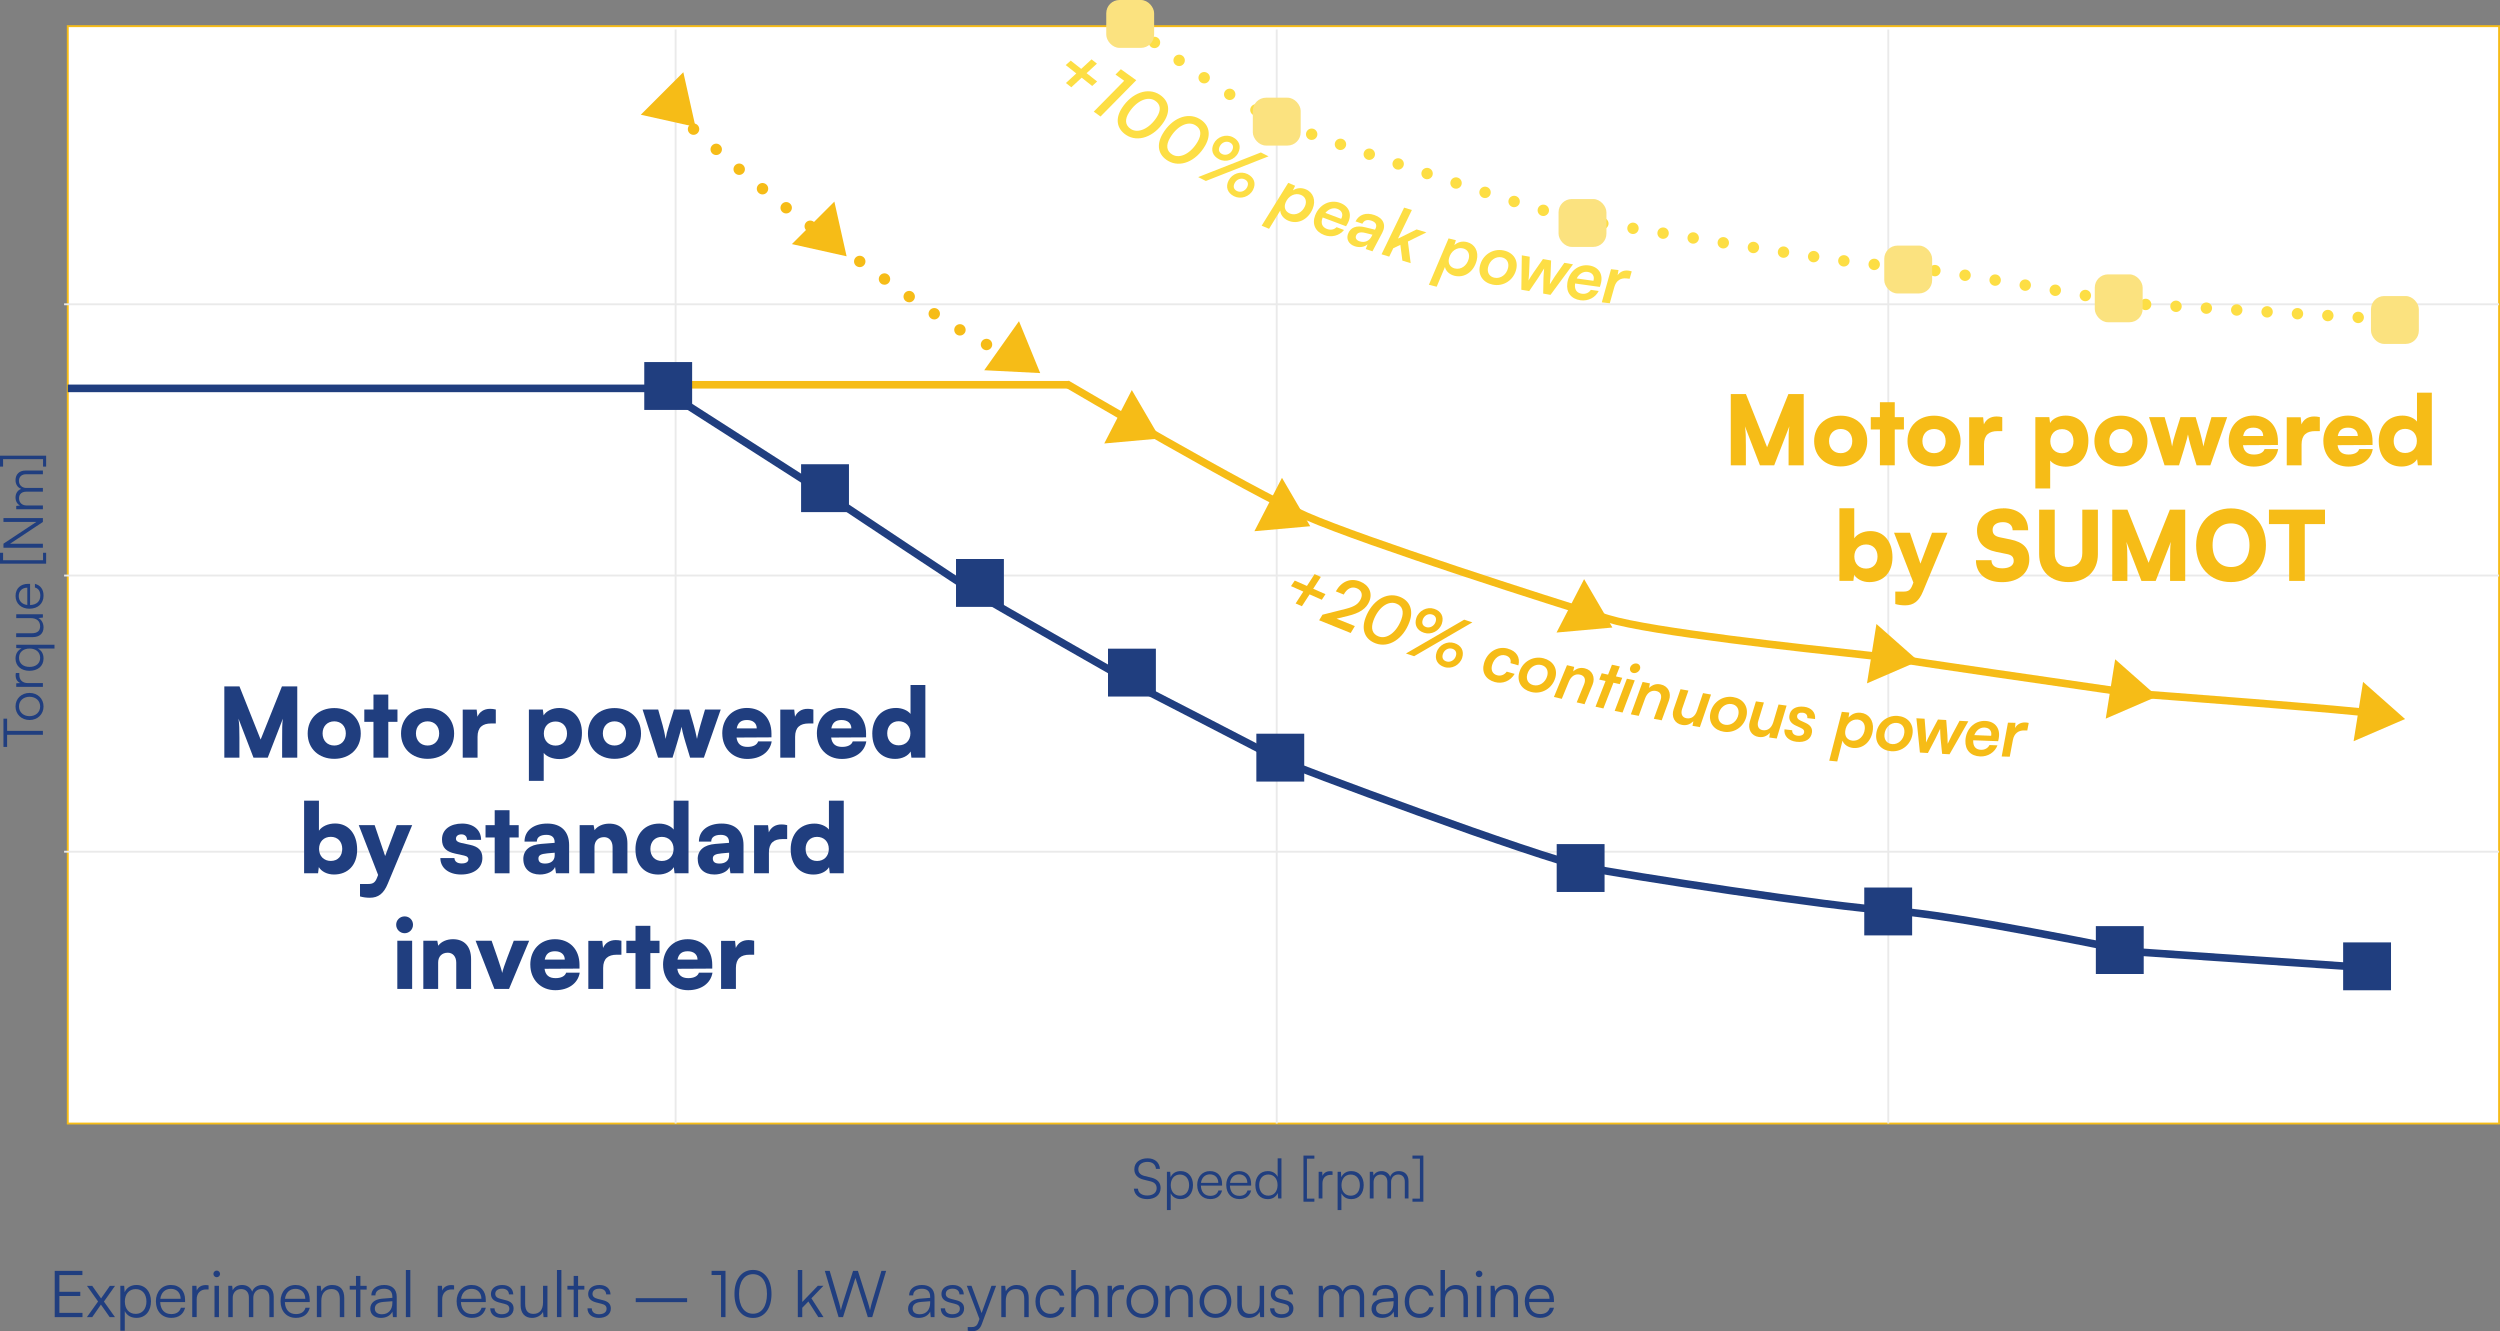 <?xml version="1.0" encoding="UTF-8"?>
<svg id="Calque_2" data-name="Calque 2" xmlns="http://www.w3.org/2000/svg" viewBox="0 0 657.42 350.06">
  <rect x="0" y="0" width="657.42" height="350.06" fill="#808080" stroke="none"/>
  <defs>
    <style>
      .cls-1 {
        fill: #eaeaea;
      }

      .cls-2 {
        fill: #f6bc17;
      }

      .cls-3 {
        fill: #203e7f;
      }

      .cls-4 {
        fill: #fbe27f;
      }

      .cls-5 {
        fill: #fff;
      }

      .cls-6 {
        fill: #fdde44;
      }
    </style>
  </defs>
  <g id="Calque_1-2" data-name="Calque 1">
    <g>
      <rect class="cls-5" x="17.82" y="6.88" width="639.36" height="288.56"/>
      <path class="cls-2" d="M657.42,295.7H17.57V6.63h639.86v289.06ZM18.07,295.2h638.86V7.13H18.07v288.06Z"/>
    </g>
    <rect class="cls-3" x="616.17" y="247.82" width="12.59" height="12.59"/>
    <polyline class="cls-2" points="621.41 179.31 632.45 189.08 618.92 194.92"/>
    <rect class="cls-1" x="177.42" y="7.77" width=".5" height="287.68"/>
    <rect class="cls-1" x="335.49" y="7.77" width=".5" height="287.68"/>
    <rect class="cls-1" x="496.31" y="7.77" width=".5" height="287.68"/>
    <rect class="cls-1" x="16.86" y="79.77" width="640.31" height=".5"/>
    <rect class="cls-1" x="16.86" y="151.1" width="640.31" height=".5"/>
    <rect class="cls-1" x="16.86" y="223.72" width="640.31" height=".5"/>
    <path class="cls-6" d="M620.04,84.97c-.83-.06-1.46-.77-1.41-1.59h0c.05-.83.76-1.46,1.59-1.41h0c.83.05,1.46.76,1.41,1.59h0c-.05.79-.71,1.41-1.5,1.41h-.09ZM612.05,84.48c-.82-.05-1.45-.76-1.4-1.59h0c.05-.83.76-1.46,1.59-1.41h0c.82.05,1.45.77,1.4,1.59h0c-.05.8-.71,1.41-1.49,1.41h-.1ZM604.07,83.99c-.83-.05-1.46-.76-1.41-1.59h0c.05-.82.76-1.45,1.59-1.4h0c.83.05,1.46.76,1.41,1.59h0c-.05.79-.71,1.41-1.5,1.4h-.09ZM596.08,83.5c-.82-.05-1.45-.76-1.4-1.58h0c.05-.83.76-1.46,1.59-1.41h0c.82.05,1.45.76,1.4,1.59h0c-.05.79-.71,1.41-1.49,1.41h0s-.07,0-.1,0ZM588.1,83.02c-.83-.05-1.46-.76-1.41-1.59h0c.05-.83.76-1.46,1.59-1.41h0c.83.05,1.46.76,1.41,1.59h0c-.05.8-.71,1.41-1.5,1.41h-.09ZM580.11,82.53c-.82-.05-1.45-.76-1.4-1.59h0c.05-.82.76-1.45,1.59-1.4h0c.82.05,1.45.76,1.4,1.58h0c-.05.8-.71,1.41-1.49,1.41h-.1ZM572.13,82.04c-.83-.05-1.46-.76-1.41-1.59h0c.05-.82.76-1.45,1.59-1.4h0c.83.05,1.46.76,1.41,1.59h0c-.05.8-.72,1.41-1.5,1.41h0s-.06,0-.09,0ZM564.14,81.56c-.82-.05-1.45-.77-1.4-1.59h0c.05-.83.76-1.46,1.59-1.41h0c.82.05,1.45.76,1.4,1.59h0c-.05.8-.71,1.41-1.49,1.41h-.1ZM556.01,80.58c-.81-.14-1.36-.92-1.21-1.74h0c.15-.81.92-1.35,1.74-1.21h0c.82.15,1.36.93,1.21,1.74h0c-.13.73-.76,1.24-1.47,1.24h0c-.09,0-.18-.01-.27-.03ZM548.11,79.19c-.81-.15-1.36-.93-1.21-1.74h0c.14-.82.92-1.36,1.73-1.22h0c.82.14,1.36.92,1.22,1.74h0c-.13.73-.76,1.24-1.47,1.24h0c-.09,0-.18-.01-.27-.02ZM540.22,77.81c-.82-.14-1.37-.92-1.23-1.73h0c.14-.82.92-1.37,1.74-1.23h0c.81.14,1.36.92,1.22,1.74h0c-.13.73-.76,1.24-1.48,1.24h0c-.08,0-.17-.01-.25-.02ZM532.32,76.46h0c-.82-.14-1.37-.92-1.23-1.73h0c.14-.82.91-1.37,1.73-1.23h0c.82.14,1.37.91,1.23,1.73h0c-.13.73-.76,1.25-1.48,1.25h0c-.08,0-.17-.01-.25-.02ZM524.42,75.14c-.82-.14-1.38-.91-1.24-1.73h0c.13-.81.91-1.37,1.72-1.23h0c.82.13,1.37.9,1.24,1.72h0c-.12.74-.76,1.26-1.48,1.26h0c-.08,0-.16,0-.24-.02ZM516.51,73.86c-.82-.13-1.38-.9-1.25-1.72h0c.13-.81.9-1.37,1.72-1.24h0c.82.12,1.38.89,1.25,1.71h0c-.12.74-.76,1.27-1.48,1.27h0c-.08,0-.16-.01-.24-.02ZM508.6,72.65c-.82-.12-1.39-.88-1.27-1.7h0c.12-.82.88-1.39,1.7-1.27h0c.83.12,1.39.88,1.27,1.7h0c-.11.75-.75,1.29-1.48,1.29h0c-.08,0-.15-.01-.22-.02ZM500.69,71.58c-.82-.1-1.41-.85-1.32-1.67h0c.1-.82.85-1.41,1.67-1.31h0c.82.1,1.41.84,1.31,1.67h0c-.09.76-.73,1.32-1.48,1.32h0c-.06,0-.12,0-.18,0ZM492.72,71.02h0c-.82-.07-1.43-.8-1.36-1.62h0c.07-.83.8-1.44,1.62-1.37h0c.83.07,1.44.8,1.37,1.63h0c-.07.78-.73,1.37-1.5,1.37h0s-.09,0-.13,0ZM484.68,70.08h0c-.82-.11-1.39-.86-1.29-1.68h0c.11-.83.87-1.4,1.69-1.29h0c.82.11,1.4.86,1.29,1.68h0c-.1.76-.75,1.3-1.49,1.3h0c-.06,0-.13,0-.2,0ZM476.72,68.97c-.82-.12-1.39-.89-1.27-1.7h0c.12-.82.88-1.39,1.7-1.27h0c.82.12,1.39.88,1.27,1.7h0c-.11.74-.75,1.28-1.48,1.28h0c-.07,0-.14,0-.22-.01ZM468.78,67.78h.01c-.83-.12-1.39-.88-1.26-1.7h0c.12-.82.89-1.39,1.7-1.26h0c.82.12,1.39.89,1.26,1.71h0c-.11.74-.75,1.27-1.48,1.27h0c-.08,0-.15,0-.23-.02ZM460.86,66.56c-.82-.12-1.38-.89-1.25-1.71h0c.12-.82.89-1.38,1.71-1.25h0c.82.13,1.38.89,1.25,1.71h0c-.12.74-.75,1.27-1.48,1.27h0c-.08,0-.16,0-.23-.02ZM452.93,65.32c-.81-.13-1.37-.9-1.24-1.72h0c.13-.82.9-1.37,1.71-1.24h0c.82.13,1.38.89,1.25,1.71h0c-.12.74-.75,1.27-1.48,1.27h0c-.08,0-.16,0-.24-.02ZM445.02,64.06h0c-.82-.13-1.38-.9-1.25-1.72h0c.14-.82.9-1.37,1.72-1.24h0c.82.13,1.38.9,1.25,1.72h0c-.12.74-.76,1.26-1.49,1.26h0c-.07,0-.15-.01-.23-.02ZM437.1,62.79c-.82-.13-1.37-.9-1.24-1.72h0c.13-.82.9-1.37,1.72-1.24h0c.82.13,1.37.9,1.24,1.72h0c-.12.74-.75,1.26-1.48,1.26h0c-.08,0-.16-.01-.24-.02ZM429.19,61.52c-.82-.13-1.38-.9-1.25-1.72h0c.13-.82.9-1.37,1.72-1.24h0c.82.13,1.37.9,1.24,1.72h0c-.12.73-.75,1.26-1.47,1.26h0c-.08,0-.16-.01-.24-.02ZM421.26,60.27c-.82-.13-1.37-.9-1.25-1.72h0c.13-.82.9-1.38,1.72-1.25h0c.81.13,1.37.89,1.25,1.71h0c-.12.74-.76,1.27-1.48,1.27h0c-.08,0-.16,0-.24,0ZM413.22,58.9h0c-.81-.2-1.3-1.01-1.1-1.82h0c.2-.8,1.01-1.29,1.81-1.09h0c.81.19,1.3,1.01,1.1,1.81h0c-.17.68-.78,1.14-1.46,1.14h0c-.11,0-.23-.01-.35-.04ZM405.42,56.75c-.8-.24-1.25-1.07-1.02-1.86h0c.24-.8,1.07-1.25,1.87-1.02h0c.79.23,1.24,1.07,1.01,1.86h0c-.19.65-.79,1.08-1.44,1.08h0c-.14,0-.28-.02-.42-.06ZM397.73,54.42c-.8-.24-1.24-1.08-1-1.88h0c.25-.79,1.09-1.23,1.88-.99h0c.79.25,1.24,1.09.99,1.88h0c-.2.64-.79,1.06-1.43,1.06h0c-.15,0-.3-.02-.44-.07ZM390.07,52.02h0c-.79-.26-1.23-1.1-.98-1.89h0c.26-.79,1.1-1.23,1.89-.97h0c.79.25,1.22,1.09.97,1.88h0c-.2.64-.79,1.05-1.43,1.05h0c-.15,0-.3-.03-.45-.07ZM382.43,49.56c-.79-.26-1.22-1.1-.96-1.89h0c.25-.79,1.1-1.22,1.89-.96h0c.78.25,1.22,1.1.96,1.89h0c-.2.63-.79,1.03-1.42,1.03h0c-.16,0-.31-.02-.47-.07ZM374.81,47.06c-.79-.25-1.21-1.1-.96-1.89h0c.26-.79,1.11-1.21,1.9-.95h0c.79.26,1.21,1.1.95,1.89h0c-.2.63-.79,1.03-1.42,1.03h0c-.16,0-.31-.02-.47-.08ZM367.2,44.54c-.79-.27-1.21-1.12-.95-1.9h0c.26-.79,1.11-1.21,1.9-.95h0c.79.26,1.21,1.11.94,1.9h0c-.21.63-.79,1.03-1.42,1.03h0c-.15,0-.31-.03-.47-.08ZM359.6,41.98c-.79-.27-1.21-1.12-.94-1.91h0c.27-.78,1.12-1.2,1.9-.94h0c.79.27,1.21,1.12.94,1.91h0c-.21.62-.8,1.02-1.42,1.02h0c-.16,0-.32-.03-.48-.08ZM352.01,39.37c-.79-.27-1.2-1.12-.93-1.9h0c.27-.79,1.13-1.2,1.91-.93h0c.78.27,1.2,1.12.93,1.91h0c-.22.62-.8,1.01-1.42,1.01h0c-.17,0-.33-.03-.49-.09ZM344.43,36.72c-.78-.28-1.19-1.14-.91-1.92h0c.28-.78,1.13-1.19,1.92-.91h0c.77.28,1.18,1.14.9,1.92h0c-.22.61-.79.99-1.41.99h0c-.17,0-.33-.02-.5-.08ZM336.83,33.87c-.76-.33-1.11-1.21-.78-1.97h0c.32-.76,1.21-1.11,1.97-.79h0c.76.33,1.11,1.22.78,1.98h0c-.24.56-.8.9-1.38.9h0c-.2,0-.4-.04-.59-.12ZM329.53,30.22c-.72-.41-.98-1.32-.58-2.04h0c.41-.73,1.32-.99,2.04-.59h0c.73.41.99,1.32.58,2.04h0c-.27.5-.78.77-1.31.77h0c-.25,0-.5-.06-.73-.18ZM322.58,26.08h0c-.71-.43-.92-1.36-.48-2.06h0c.44-.7,1.37-.92,2.07-.48h0c.7.44.92,1.37.48,2.07h0c-.29.45-.78.7-1.28.7h0c-.27,0-.55-.07-.79-.23ZM315.82,21.69c-.69-.47-.87-1.4-.4-2.09h0c.46-.69,1.39-.87,2.08-.4h0c.69.46.87,1.39.4,2.08h0c-.29.43-.76.66-1.24.66h0c-.29,0-.58-.08-.84-.25ZM309.21,17.1c-.68-.48-.84-1.42-.36-2.09h0c.48-.68,1.42-.84,2.1-.36h0c.67.48.83,1.42.35,2.09h0c-.3.42-.76.64-1.23.64h0c-.3,0-.6-.09-.86-.28ZM302.7,12.37c-.67-.5-.8-1.44-.31-2.1h0c.49-.67,1.43-.81,2.1-.31h0c.66.49.8,1.43.31,2.1h0c-.3.39-.75.6-1.21.6h0c-.31,0-.62-.09-.89-.29ZM296.27,7.48h0c-.66-.52-.77-1.46-.26-2.11h0c.51-.65,1.46-.76,2.11-.25h0c.65.51.76,1.46.25,2.11h0c-.3.37-.73.57-1.18.57h0c-.32,0-.65-.11-.93-.32Z"/>
    <g>
      <path class="cls-2" d="M176.52,30.05c-.1,0-.2,0-.3-.03-.09-.02-.19-.05-.28-.09-.09-.03-.18-.08-.26-.14-.08-.05-.16-.11-.23-.18-.28-.28-.44-.66-.44-1.06,0-.1,0-.2.03-.3.02-.09.05-.19.09-.28.03-.09.08-.17.14-.25.05-.09.11-.16.18-.23.07-.07.15-.13.23-.19.08-.05.17-.1.26-.14.09-.03.19-.06.28-.08.48-.1,1,.06,1.35.41.28.28.45.66.45,1.06s-.17.78-.45,1.06c-.28.28-.66.44-1.05.44Z"/>
      <path class="cls-2" d="M258.74,91.93c-.74-.38-1.04-1.28-.65-2.02h0c.37-.74,1.28-1.03,2.02-.65h0c.73.38,1.02,1.28.65,2.02h0c-.27.52-.8.82-1.34.82h0c-.23,0-.46-.06-.68-.17ZM251.67,88.04h0c-.71-.43-.95-1.35-.53-2.06h0c.42-.71,1.34-.95,2.06-.53h0c.71.42.95,1.35.53,2.06h0c-.29.47-.79.73-1.3.73h0c-.26,0-.52-.06-.76-.2ZM244.85,83.76h0c-.69-.46-.88-1.39-.42-2.08h0c.45-.69,1.39-.88,2.08-.43h0c.69.46.88,1.39.42,2.08h0c-.29.44-.77.68-1.25.68h0c-.29,0-.57-.08-.83-.25ZM238.23,79.22h0c-.68-.47-.84-1.41-.36-2.09h0c.48-.67,1.41-.84,2.09-.36h0c.67.48.84,1.41.36,2.09h0c-.29.42-.75.64-1.23.64h0c-.29,0-.59-.09-.86-.28ZM231.72,74.6h0c-.67-.48-.83-1.42-.35-2.09h0c.48-.68,1.42-.84,2.09-.35h0c.68.48.83,1.42.35,2.09h0c-.29.41-.75.63-1.22.63h0c-.3,0-.61-.09-.87-.28ZM225.22,69.98h0c-.68-.48-.84-1.42-.36-2.09h0c.48-.68,1.42-.84,2.09-.36h.01c.67.48.83,1.41.35,2.09h0c-.29.41-.75.63-1.22.63h0c-.3,0-.61-.09-.87-.27ZM218.69,65.41c-.68-.47-.85-1.41-.37-2.09h0c.47-.68,1.4-.85,2.09-.37h-.01c.68.47.85,1.4.38,2.08h0c-.29.42-.76.65-1.23.65h0c-.3,0-.6-.09-.86-.27ZM212.17,60.7c-.66-.49-.8-1.43-.3-2.1h0c.49-.66,1.44-.8,2.1-.3h0c.66.49.8,1.43.3,2.1h0c-.29.39-.74.6-1.2.6h0c-.31,0-.63-.1-.9-.3ZM205.81,55.81h0c-.65-.51-.76-1.45-.24-2.1h0c.51-.66,1.45-.77,2.1-.25h0c.65.51.77,1.45.25,2.1h0c-.3.38-.73.57-1.18.57h0c-.32,0-.65-.1-.92-.32ZM199.56,50.78h0c-.64-.52-.73-1.47-.2-2.11h0c.52-.64,1.46-.73,2.11-.2h0c.64.52.73,1.47.2,2.11h0c-.29.36-.72.55-1.16.55h0c-.33,0-.67-.12-.95-.35ZM193.41,45.64c-.63-.54-.7-1.48-.17-2.11h0c.54-.63,1.49-.71,2.12-.17h0c.63.53.71,1.48.17,2.11h0c-.3.35-.72.53-1.14.53h0c-.35,0-.69-.12-.98-.36ZM187.35,40.4c-.62-.55-.68-1.49-.13-2.11h0c.54-.63,1.49-.69,2.11-.14h0c.63.54.69,1.49.14,2.12h0c-.3.33-.71.5-1.12.5h0c-.36,0-.71-.12-1-.37ZM181.37,35.07c-.61-.56-.66-1.51-.1-2.12h0c.55-.61,1.5-.66,2.12-.11h0c.61.56.66,1.51.1,2.12h0c-.29.33-.7.5-1.11.5h0c-.36,0-.72-.13-1.01-.39Z"/>
      <path class="cls-2" d="M266.64,95.55c-.39,0-.78-.16-1.06-.44-.28-.28-.44-.67-.44-1.06s.16-.78.44-1.06c.56-.56,1.56-.56,2.12,0,.28.27.44.66.44,1.06s-.16.78-.44,1.06c-.28.28-.67.44-1.06.44Z"/>
    </g>
    <path class="cls-2" d="M625.03,188.75c-4.64-.93-63.36-5.33-63.95-5.38-14.52-2.09-61.77-8.93-62.73-9.25-.3-.06-3.51-.4-7.58-.84-16.95-1.83-56.66-6.11-68.2-9.62-12.31-3.75-63.44-20.02-79.41-27-15.11-6.61-62.66-34.56-63.14-34.84l1.01-1.72c.48.28,47.93,28.17,62.93,34.73,14.67,6.42,63.21,22.06,79.19,26.92,11.36,3.46,50.94,7.72,67.83,9.54,6.9.74,7.72.84,8,.93,1.44.34,45.47,6.73,62.31,9.16,2.36.17,59.36,4.45,64.12,5.4l-.39,1.96Z"/>
    <path class="cls-3" d="M625.79,255.7l-65.16-4.46c-.47-.1-47.37-9.83-63.29-10.77-16.17-.95-69.65-9.29-80.7-11.44-11.84-2.3-78.06-26.96-80.54-28.34-2.81-1.56-35.17-18.21-35.5-18.38-1.7-.97-40.68-23.2-43.83-25.09-3.16-1.89-36.07-23.83-37.47-24.77l-45.03-28.85,1.08-1.68,45.04,28.86c.36.24,34.29,22.86,37.4,24.73,3.13,1.88,43.35,24.81,43.75,25.05,1.3.67,32.68,16.82,35.51,18.39,2.46,1.37,68.19,25.84,79.95,28.12,11.02,2.14,64.33,10.45,80.43,11.4,15.78.93,61.47,10.37,63.51,10.79l64.96,4.44-.14,2Z"/>
    <rect class="cls-3" x="17.82" y="101.13" width="154.47" height="2"/>
    <rect class="cls-2" x="180.21" y="100.18" width="100.96" height="2"/>
    <rect class="cls-4" x="329.45" y="25.69" width="12.59" height="12.59" rx="3.48" ry="3.48"/>
    <rect class="cls-4" x="409.85" y="52.34" width="12.59" height="12.59" rx="3.48" ry="3.48"/>
    <rect class="cls-4" x="495.5" y="64.58" width="12.59" height="12.59" rx="3.48" ry="3.48"/>
    <rect class="cls-4" x="550.86" y="72.15" width="12.59" height="12.59" rx="3.48" ry="3.48"/>
    <rect class="cls-3" x="169.42" y="95.21" width="12.59" height="12.59"/>
    <rect class="cls-3" x="210.66" y="122.08" width="12.59" height="12.59"/>
    <rect class="cls-3" x="251.4" y="147" width="12.59" height="12.59"/>
    <rect class="cls-3" x="291.37" y="170.58" width="12.59" height="12.59"/>
    <rect class="cls-3" x="330.38" y="192.94" width="12.59" height="12.59"/>
    <rect class="cls-3" x="409.36" y="221.97" width="12.59" height="12.59"/>
    <rect class="cls-3" x="490.24" y="233.39" width="12.59" height="12.59"/>
    <rect class="cls-3" x="551.14" y="243.54" width="12.59" height="12.59"/>
    <polyline class="cls-2" points="179.69 18.99 182.9 33.38 168.51 30.17"/>
    <polyline class="cls-2" points="219.41 53.01 222.63 67.4 208.24 64.19"/>
    <polyline class="cls-2" points="267.96 84.46 273.54 98.11 258.82 97.36"/>
    <polyline class="cls-2" points="297.63 102.57 305.06 115.3 290.38 116.62"/>
    <polyline class="cls-2" points="337.12 125.65 344.55 138.38 329.87 139.69"/>
    <polyline class="cls-2" points="416.57 152.29 424.01 165.02 409.32 166.34"/>
    <polyline class="cls-2" points="493.44 164.09 504.49 173.85 490.96 179.7"/>
    <polyline class="cls-2" points="556.22 173.37 567.27 183.13 553.74 188.98"/>
    <rect class="cls-4" x="623.49" y="77.85" width="12.59" height="12.59" rx="3.48" ry="3.48"/>
    <g>
      <path class="cls-3" d="M.91,196.42v-7.43h.96v3.2h9.41v1.04H1.87v3.19h-.96Z"/>
      <path class="cls-3" d="M4.08,185.78c0-2.06,1.55-3.56,3.69-3.56s3.68,1.51,3.68,3.56-1.55,3.56-3.68,3.56-3.69-1.51-3.69-3.56ZM10.56,185.78c0-1.49-1.14-2.55-2.79-2.55s-2.78,1.06-2.78,2.55,1.16,2.55,2.78,2.55,2.79-1.04,2.79-2.55Z"/>
      <path class="cls-3" d="M5.08,176.97v.55c0,1.29.87,2.11,2.2,2.11h4v1h-7.01v-.94l1.09-.07c-.75-.28-1.25-1.01-1.25-2,0-.22.01-.41.07-.65h.9Z"/>
      <path class="cls-3" d="M4.08,173.16c0-1.17.52-2.14,1.61-2.65l-1.42-.1v-.87h10.06v1h-4.4c1.01.49,1.52,1.43,1.52,2.62,0,2.07-1.59,3.24-3.71,3.24s-3.66-1.22-3.66-3.24ZM10.56,172.98c0-1.53-1.17-2.43-2.78-2.43s-2.78.9-2.78,2.43,1.16,2.4,2.78,2.4,2.78-.88,2.78-2.4Z"/>
      <path class="cls-3" d="M4.27,161.53h7.01v.87l-1.19.13c.81.39,1.36,1.36,1.36,2.46,0,1.65-1.13,2.55-2.84,2.55h-4.36v-1.01h4.04c1.67,0,2.26-.74,2.26-1.85,0-1.35-.9-2.14-2.56-2.14h-3.72v-1Z"/>
      <path class="cls-3" d="M7.78,160.08c-2.19,0-3.69-1.36-3.69-3.36s1.35-3.19,3.33-3.19h.49v5.58c1.71-.07,2.69-.97,2.69-2.48,0-1.14-.49-1.88-1.42-2.14v-.96c1.48.38,2.27,1.46,2.27,3.11,0,2.06-1.48,3.43-3.68,3.43ZM7.18,159.09v-4.55c-1.35,0-2.25.87-2.25,2.19s.87,2.19,2.25,2.36Z"/>
      <path class="cls-3" d="M11.32,145.36h.81v2.87H0v-2.87h.81v1.96h10.51v-1.96Z"/>
      <path class="cls-3" d="M11.28,144.03H.91v-1.06l8.63-5.71H.91v-1.03h10.37v1.03l-8.63,5.72h8.63v1.04Z"/>
      <path class="cls-3" d="M11.28,133.92h-7.01v-.87l1-.12c-.74-.35-1.19-1.13-1.19-2.11,0-1.1.58-1.93,1.49-2.26-.91-.32-1.49-1.17-1.49-2.3,0-1.52.99-2.52,2.61-2.52h4.59v.97h-4.39c-1.2,0-1.91.67-1.91,1.74,0,1.17.88,1.87,1.97,1.87h4.33v.98h-4.4c-1.19,0-1.88.68-1.88,1.74,0,1.17.87,1.88,1.94,1.88h4.34v1Z"/>
      <path class="cls-3" d="M11.32,122.7v-1.96H.81v1.96h-.81v-2.87h12.13v2.87h-.81Z"/>
    </g>
    <g>
      <path class="cls-3" d="M301.78,304.6c1.87,0,3.1,1.04,3.26,2.78h-1.06c-.12-1.17-.91-1.84-2.22-1.84-1.46,0-2.42.75-2.42,1.93,0,.91.54,1.49,1.62,1.77l1.78.43c1.62.39,2.46,1.32,2.46,2.72,0,1.8-1.39,2.94-3.53,2.94-2.01,0-3.37-1.06-3.5-2.75h1.07c.06,1.09,1.01,1.8,2.43,1.8,1.52,0,2.49-.74,2.49-1.93,0-.93-.52-1.53-1.64-1.8l-1.75-.43c-1.62-.39-2.48-1.32-2.48-2.74,0-1.74,1.39-2.88,3.48-2.88Z"/>
      <path class="cls-3" d="M306.86,308.15h.87l.1,1.42c.49-1.09,1.48-1.61,2.65-1.61,2.03,0,3.24,1.55,3.24,3.66s-1.17,3.71-3.24,3.71c-1.19,0-2.13-.51-2.62-1.52v4.4h-1v-10.06ZM310.3,314.43c1.52,0,2.4-1.17,2.4-2.78s-.88-2.78-2.4-2.78-2.43,1.16-2.43,2.78.9,2.78,2.43,2.78Z"/>
      <path class="cls-3" d="M314.82,311.65c0-2.19,1.36-3.69,3.36-3.69s3.19,1.35,3.19,3.33v.49h-5.58c.07,1.71.97,2.69,2.48,2.69,1.14,0,1.88-.49,2.14-1.42h.96c-.38,1.48-1.46,2.27-3.11,2.27-2.06,0-3.43-1.48-3.43-3.68ZM315.82,311.06h4.55c0-1.35-.87-2.24-2.19-2.24s-2.19.87-2.36,2.24Z"/>
      <path class="cls-3" d="M322.46,311.65c0-2.19,1.36-3.69,3.36-3.69s3.19,1.35,3.19,3.33v.49h-5.58c.07,1.71.97,2.69,2.48,2.69,1.14,0,1.88-.49,2.14-1.42h.96c-.38,1.48-1.46,2.27-3.11,2.27-2.06,0-3.43-1.48-3.43-3.68ZM323.46,311.06h4.55c0-1.35-.87-2.24-2.19-2.24s-2.19.87-2.36,2.24Z"/>
      <path class="cls-3" d="M330.11,311.67c0-2.11,1.2-3.71,3.29-3.71,1.16,0,2.09.51,2.58,1.52v-4.88h1v10.56h-.87l-.1-1.43c-.49,1.09-1.48,1.61-2.65,1.61-2.04,0-3.24-1.56-3.24-3.66ZM335.96,311.64c0-1.61-.9-2.78-2.43-2.78s-2.4,1.17-2.4,2.78.88,2.78,2.4,2.78,2.43-1.16,2.43-2.78Z"/>
      <path class="cls-3" d="M345.64,315.2v.81h-2.87v-12.13h2.87v.81h-1.96v10.51h1.96Z"/>
      <path class="cls-3" d="M350.42,308.96h-.55c-1.29,0-2.11.87-2.11,2.2v4h-1v-7.01h.94l.07,1.09c.27-.75,1.01-1.25,2-1.25.22,0,.41.01.65.07v.9Z"/>
      <path class="cls-3" d="M351.75,308.15h.87l.1,1.42c.49-1.09,1.48-1.61,2.65-1.61,2.03,0,3.24,1.55,3.24,3.66s-1.17,3.71-3.24,3.71c-1.19,0-2.13-.51-2.62-1.52v4.4h-1v-10.06ZM355.2,314.43c1.52,0,2.4-1.17,2.4-2.78s-.88-2.78-2.4-2.78-2.43,1.16-2.43,2.78.9,2.78,2.43,2.78Z"/>
      <path class="cls-3" d="M360.21,315.16v-7.01h.87l.12,1c.35-.74,1.13-1.19,2.11-1.19,1.1,0,1.93.58,2.26,1.49.32-.91,1.17-1.49,2.3-1.49,1.52,0,2.52.98,2.52,2.61v4.59h-.97v-4.39c0-1.2-.67-1.91-1.74-1.91-1.17,0-1.87.88-1.87,1.97v4.33h-.98v-4.4c0-1.19-.68-1.88-1.74-1.88-1.17,0-1.88.87-1.88,1.94v4.34h-1Z"/>
      <path class="cls-3" d="M371.43,315.2h1.96v-10.51h-1.96v-.81h2.87v12.13h-2.87v-.81Z"/>
    </g>
    <g>
      <path class="cls-3" d="M58.99,199.24v-18.74h3.98l5.57,13.98,5.6-13.98h4.03v18.74h-3.98v-3.93c0-4.05,0-4.94.2-6.33l-3.98,10.26h-3.75l-3.95-10.26c.23,1.39.25,2.96.25,5.02v5.24h-3.98Z"/>
      <path class="cls-3" d="M87.9,186.2c4.03,0,6.97,2.69,6.97,6.69s-2.94,6.66-6.97,6.66-6.99-2.66-6.99-6.66,2.94-6.69,6.99-6.69ZM87.9,196.05c1.8,0,3.04-1.27,3.04-3.19s-1.24-3.17-3.04-3.17-3.07,1.27-3.07,3.17,1.24,3.19,3.07,3.19Z"/>
      <path class="cls-3" d="M98.21,199.24v-9.42h-2.41v-3.24h2.41v-3.93h3.9v3.93h2.41v3.24h-2.41v9.42h-3.9Z"/>
      <path class="cls-3" d="M112.45,186.2c4.03,0,6.97,2.69,6.97,6.69s-2.94,6.66-6.97,6.66-6.99-2.66-6.99-6.66,2.94-6.69,6.99-6.69ZM112.45,196.05c1.8,0,3.04-1.27,3.04-3.19s-1.24-3.17-3.04-3.17-3.07,1.27-3.07,3.17,1.24,3.19,3.07,3.19Z"/>
      <path class="cls-3" d="M130.39,190.25h-1.24c-2.23,0-3.57.99-3.57,3.5v5.5h-3.9v-12.64h3.67l.2,1.87c.53-1.24,1.65-2.08,3.34-2.08.46,0,.96.05,1.49.18v3.67Z"/>
      <path class="cls-3" d="M139.08,186.58h3.67l.2,1.55c.71-1.17,2.3-1.95,4.1-1.95,3.52,0,5.98,2.46,5.98,6.54s-2.18,6.89-5.95,6.89c-1.75,0-3.37-.66-4.1-1.62v7.35h-3.9v-18.74ZM146.1,196.07c1.85,0,3.01-1.29,3.01-3.17s-1.17-3.17-3.01-3.17-3.09,1.27-3.09,3.17,1.27,3.17,3.09,3.17Z"/>
      <path class="cls-3" d="M161.6,186.2c4.03,0,6.97,2.69,6.97,6.69s-2.94,6.66-6.97,6.66-6.99-2.66-6.99-6.66,2.94-6.69,6.99-6.69ZM161.6,196.05c1.8,0,3.04-1.27,3.04-3.19s-1.24-3.17-3.04-3.17-3.07,1.27-3.07,3.17,1.24,3.19,3.07,3.19Z"/>
      <path class="cls-3" d="M168.98,186.58h4.1l1.17,4.13c.3,1.09.58,2.33.79,3.6.23-1.34.36-1.82.91-3.6l1.29-4.13h4l1.19,4.13c.13.43.73,2.79.86,3.6.15-.91.76-3.14.89-3.6l1.22-4.13h4.13l-4.43,12.67h-3.62l-1.22-4.03c-.63-2.08-.96-3.57-1.04-4.1-.1.53-.33,1.52-1.14,4.18l-1.22,3.95h-3.8l-4.08-12.67Z"/>
      <path class="cls-3" d="M189.93,192.88c0-3.95,2.66-6.71,6.48-6.71s6.46,2.61,6.46,6.74v.99l-9.19.05c.23,1.67,1.17,2.46,2.89,2.46,1.47,0,2.51-.53,2.79-1.44h3.57c-.46,2.81-2.96,4.61-6.43,4.61-3.83,0-6.56-2.79-6.56-6.69ZM193.73,191.54h5.27c0-1.34-.99-2.2-2.56-2.2s-2.41.68-2.71,2.2Z"/>
      <path class="cls-3" d="M213.9,190.25h-1.24c-2.23,0-3.57.99-3.57,3.5v5.5h-3.9v-12.64h3.67l.2,1.87c.53-1.24,1.65-2.08,3.34-2.08.46,0,.96.05,1.49.18v3.67Z"/>
      <path class="cls-3" d="M214.81,192.88c0-3.95,2.66-6.71,6.48-6.71s6.46,2.61,6.46,6.74v.99l-9.19.05c.23,1.67,1.17,2.46,2.89,2.46,1.47,0,2.51-.53,2.79-1.44h3.57c-.46,2.81-2.96,4.61-6.43,4.61-3.83,0-6.56-2.79-6.56-6.69ZM218.61,191.54h5.27c0-1.34-.99-2.2-2.56-2.2s-2.41.68-2.71,2.2Z"/>
      <path class="cls-3" d="M229.38,192.98c0-4.03,2.41-6.81,6.26-6.81,1.57,0,3.06.63,3.8,1.57v-7.6h3.9v19.1h-3.67l-.2-1.62c-.68,1.17-2.25,1.95-4.08,1.95-3.65,0-6-2.58-6-6.59ZM239.41,192.83c0-1.9-1.27-3.17-3.09-3.17s-3.01,1.29-3.01,3.17,1.17,3.17,3.01,3.17,3.09-1.27,3.09-3.17Z"/>
      <path class="cls-3" d="M79.97,229.65v-19.1h3.9v7.9c.76-1.14,2.43-1.9,4.25-1.9,3.55,0,5.8,2.76,5.8,6.89s-2.51,6.53-6.1,6.53c-1.77,0-3.29-.79-3.98-1.95l-.2,1.62h-3.67ZM86.99,226.4c1.85,0,3.01-1.29,3.01-3.17s-1.17-3.17-3.01-3.17-3.09,1.27-3.09,3.17,1.27,3.17,3.09,3.17Z"/>
      <path class="cls-3" d="M94.67,232.46h2.15c1.32,0,1.87-.41,2.38-1.77l.23-.61-5.09-13.1h4.18l2.76,8.13,3.06-8.13h4.05l-6.43,15.43c-1.06,2.58-2.48,3.67-4.71,3.67-.94,0-1.82-.13-2.58-.35v-3.27Z"/>
      <path class="cls-3" d="M119.5,225.64c.05.89.71,1.42,1.9,1.42s1.77-.43,1.77-1.09c0-.38-.2-.79-1.14-.99l-2.33-.51c-2.33-.51-3.47-1.52-3.47-3.75,0-2.63,2.25-4.15,5.29-4.15s4.99,1.72,4.99,4.28h-3.7c0-.86-.53-1.44-1.47-1.44-.89,0-1.44.46-1.44,1.14,0,.58.48.91,1.37,1.11l2.36.51c2.08.46,3.22,1.42,3.22,3.44,0,2.71-2.3,4.36-5.6,4.36s-5.45-1.77-5.45-4.33h3.7Z"/>
      <path class="cls-3" d="M130.09,229.65v-9.42h-2.41v-3.24h2.41v-3.93h3.9v3.93h2.41v3.24h-2.41v9.42h-3.9Z"/>
      <path class="cls-3" d="M137.61,225.92c0-2.33,1.65-3.77,4.69-4l3.55-.28v-.2c0-1.24-.76-1.9-2.15-1.9-1.65,0-2.53.63-2.53,1.77h-3.24c0-2.86,2.36-4.74,5.98-4.74s5.75,2.05,5.75,5.67v7.4h-3.45l-.25-1.67c-.41,1.17-2.08,2-3.98,2-2.68,0-4.36-1.57-4.36-4.05ZM145.87,224.91v-.68l-1.98.18c-1.7.15-2.3.53-2.3,1.34,0,.91.56,1.34,1.75,1.34,1.49,0,2.53-.73,2.53-2.18Z"/>
      <path class="cls-3" d="M152.43,229.65v-12.66h3.67l.25,1.32c.79-1.09,2.23-1.72,3.88-1.72,3.01,0,4.76,1.92,4.76,5.24v7.83h-3.9v-6.89c0-1.6-.89-2.63-2.23-2.63-1.55,0-2.53,1.01-2.53,2.58v6.94h-3.9Z"/>
      <path class="cls-3" d="M167.1,223.39c0-4.03,2.41-6.81,6.26-6.81,1.57,0,3.06.63,3.8,1.57v-7.6h3.9v19.1h-3.67l-.2-1.62c-.68,1.17-2.25,1.95-4.08,1.95-3.65,0-6-2.58-6-6.59ZM177.13,223.24c0-1.9-1.27-3.17-3.09-3.17s-3.01,1.29-3.01,3.17,1.17,3.17,3.01,3.17,3.09-1.27,3.09-3.17Z"/>
      <path class="cls-3" d="M183.47,225.92c0-2.33,1.65-3.77,4.69-4l3.55-.28v-.2c0-1.24-.76-1.9-2.15-1.9-1.65,0-2.53.63-2.53,1.77h-3.24c0-2.86,2.36-4.74,5.98-4.74s5.75,2.05,5.75,5.67v7.4h-3.44l-.25-1.67c-.41,1.17-2.08,2-3.98,2-2.68,0-4.36-1.57-4.36-4.05ZM191.73,224.91v-.68l-1.98.18c-1.7.15-2.3.53-2.3,1.34,0,.91.56,1.34,1.75,1.34,1.49,0,2.53-.73,2.53-2.18Z"/>
      <path class="cls-3" d="M207.01,220.65h-1.24c-2.23,0-3.57.99-3.57,3.5v5.5h-3.9v-12.64h3.67l.2,1.87c.53-1.24,1.65-2.08,3.34-2.08.46,0,.96.05,1.49.18v3.67Z"/>
      <path class="cls-3" d="M207.92,223.39c0-4.03,2.41-6.81,6.26-6.81,1.57,0,3.06.63,3.8,1.57v-7.6h3.9v19.1h-3.67l-.2-1.62c-.68,1.17-2.25,1.95-4.08,1.95-3.65,0-6-2.58-6-6.59ZM217.95,223.24c0-1.9-1.27-3.17-3.09-3.17s-3.01,1.29-3.01,3.17,1.17,3.17,3.01,3.17,3.09-1.27,3.09-3.17Z"/>
      <path class="cls-3" d="M104.18,243.18c0-1.24.99-2.2,2.23-2.2s2.2.96,2.2,2.2-.99,2.23-2.2,2.23-2.23-.99-2.23-2.23ZM104.48,247.39h3.9v12.67h-3.9v-12.67Z"/>
      <path class="cls-3" d="M111.32,260.05v-12.67h3.67l.25,1.32c.79-1.09,2.23-1.72,3.88-1.72,3.01,0,4.76,1.93,4.76,5.24v7.83h-3.9v-6.89c0-1.6-.89-2.63-2.23-2.63-1.55,0-2.53,1.01-2.53,2.58v6.94h-3.9Z"/>
      <path class="cls-3" d="M125.08,247.39h4.2l1.54,4.43c.63,1.85,1.14,3.44,1.24,4.03.15-.73.71-2.38,1.34-4.03l1.7-4.43h4.05l-5.29,12.67h-3.85l-4.94-12.67Z"/>
      <path class="cls-3" d="M139.45,253.69c0-3.95,2.66-6.71,6.48-6.71s6.46,2.61,6.46,6.74v.99l-9.19.05c.23,1.67,1.17,2.46,2.89,2.46,1.47,0,2.51-.53,2.79-1.44h3.57c-.46,2.81-2.96,4.61-6.43,4.61-3.83,0-6.56-2.79-6.56-6.69ZM143.25,252.35h5.27c0-1.34-.99-2.2-2.56-2.2s-2.41.68-2.71,2.2Z"/>
      <path class="cls-3" d="M163.42,251.06h-1.24c-2.23,0-3.57.99-3.57,3.5v5.5h-3.9v-12.64h3.67l.2,1.87c.53-1.24,1.65-2.08,3.34-2.08.46,0,.96.05,1.49.18v3.67Z"/>
      <path class="cls-3" d="M167.12,260.05v-9.42h-2.41v-3.24h2.41v-3.93h3.9v3.93h2.41v3.24h-2.41v9.42h-3.9Z"/>
      <path class="cls-3" d="M174.36,253.69c0-3.95,2.66-6.71,6.48-6.71s6.46,2.61,6.46,6.74v.99l-9.19.05c.23,1.67,1.17,2.46,2.89,2.46,1.47,0,2.51-.53,2.79-1.44h3.57c-.46,2.81-2.96,4.61-6.43,4.61-3.83,0-6.56-2.79-6.56-6.69ZM178.16,252.35h5.27c0-1.34-.99-2.2-2.56-2.2s-2.41.68-2.71,2.2Z"/>
      <path class="cls-3" d="M198.33,251.06h-1.24c-2.23,0-3.57.99-3.57,3.5v5.5h-3.9v-12.64h3.67l.2,1.87c.53-1.24,1.65-2.08,3.34-2.08.46,0,.96.05,1.49.18v3.67Z"/>
    </g>
    <g>
      <path class="cls-2" d="M455.14,122.36v-18.74h3.98l5.57,13.98,5.6-13.98h4.03v18.74h-3.98v-3.93c0-4.05,0-4.94.2-6.33l-3.98,10.26h-3.75l-3.95-10.26c.23,1.39.25,2.96.25,5.02v5.24h-3.98Z"/>
      <path class="cls-2" d="M484.05,109.31c4.03,0,6.97,2.69,6.97,6.69s-2.94,6.66-6.97,6.66-6.99-2.66-6.99-6.66,2.94-6.69,6.99-6.69ZM484.05,119.17c1.8,0,3.04-1.27,3.04-3.19s-1.24-3.17-3.04-3.17-3.07,1.27-3.07,3.17,1.24,3.19,3.07,3.19Z"/>
      <path class="cls-2" d="M494.36,122.36v-9.42h-2.41v-3.24h2.41v-3.93h3.9v3.93h2.41v3.24h-2.41v9.42h-3.9Z"/>
      <path class="cls-2" d="M508.6,109.31c4.03,0,6.97,2.69,6.97,6.69s-2.94,6.66-6.97,6.66-6.99-2.66-6.99-6.66,2.94-6.69,6.99-6.69ZM508.6,119.17c1.8,0,3.04-1.27,3.04-3.19s-1.24-3.17-3.04-3.17-3.07,1.27-3.07,3.17,1.24,3.19,3.07,3.19Z"/>
      <path class="cls-2" d="M526.54,113.37h-1.24c-2.23,0-3.57.99-3.57,3.5v5.5h-3.9v-12.64h3.67l.2,1.87c.53-1.24,1.65-2.08,3.34-2.08.46,0,.96.05,1.49.18v3.67Z"/>
      <path class="cls-2" d="M535.23,109.69h3.67l.2,1.55c.71-1.17,2.3-1.95,4.1-1.95,3.52,0,5.98,2.46,5.98,6.54s-2.18,6.89-5.95,6.89c-1.75,0-3.37-.66-4.1-1.62v7.35h-3.9v-18.74ZM542.25,119.19c1.85,0,3.01-1.29,3.01-3.17s-1.17-3.17-3.01-3.17-3.09,1.27-3.09,3.17,1.27,3.17,3.09,3.17Z"/>
      <path class="cls-2" d="M557.75,109.31c4.03,0,6.97,2.69,6.97,6.69s-2.94,6.66-6.97,6.66-6.99-2.66-6.99-6.66,2.94-6.69,6.99-6.69ZM557.75,119.17c1.8,0,3.04-1.27,3.04-3.19s-1.24-3.17-3.04-3.17-3.07,1.27-3.07,3.17,1.24,3.19,3.07,3.19Z"/>
      <path class="cls-2" d="M565.13,109.69h4.1l1.17,4.13c.3,1.09.58,2.33.79,3.6.23-1.34.36-1.82.91-3.6l1.29-4.13h4l1.19,4.13c.13.43.73,2.79.86,3.6.15-.91.76-3.14.89-3.6l1.22-4.13h4.13l-4.43,12.67h-3.62l-1.22-4.03c-.63-2.08-.96-3.57-1.04-4.1-.1.53-.33,1.52-1.14,4.18l-1.22,3.95h-3.8l-4.08-12.67Z"/>
      <path class="cls-2" d="M586.08,116c0-3.95,2.66-6.71,6.48-6.71s6.46,2.61,6.46,6.74v.99l-9.19.05c.23,1.67,1.17,2.46,2.89,2.46,1.47,0,2.51-.53,2.79-1.44h3.57c-.46,2.81-2.96,4.61-6.43,4.61-3.83,0-6.56-2.79-6.56-6.69ZM589.88,114.66h5.27c0-1.34-.99-2.2-2.56-2.2s-2.41.68-2.71,2.2Z"/>
      <path class="cls-2" d="M610.05,113.37h-1.24c-2.23,0-3.57.99-3.57,3.5v5.5h-3.9v-12.64h3.67l.2,1.87c.53-1.24,1.65-2.08,3.34-2.08.46,0,.96.05,1.49.18v3.67Z"/>
      <path class="cls-2" d="M610.96,116c0-3.95,2.66-6.71,6.48-6.71s6.46,2.61,6.46,6.74v.99l-9.19.05c.23,1.67,1.17,2.46,2.89,2.46,1.47,0,2.51-.53,2.79-1.44h3.57c-.46,2.81-2.96,4.61-6.43,4.61-3.83,0-6.56-2.79-6.56-6.69ZM614.76,114.66h5.27c0-1.34-.99-2.2-2.56-2.2s-2.41.68-2.71,2.2Z"/>
      <path class="cls-2" d="M625.53,116.1c0-4.03,2.41-6.81,6.26-6.81,1.57,0,3.06.63,3.8,1.57v-7.6h3.9v19.1h-3.67l-.2-1.62c-.68,1.17-2.25,1.95-4.08,1.95-3.65,0-6-2.58-6-6.59ZM635.56,115.95c0-1.9-1.27-3.17-3.09-3.17s-3.01,1.29-3.01,3.17,1.17,3.17,3.01,3.17,3.09-1.27,3.09-3.17Z"/>
      <path class="cls-2" d="M483.71,152.76v-19.1h3.9v7.9c.76-1.14,2.43-1.9,4.25-1.9,3.55,0,5.8,2.76,5.8,6.89s-2.51,6.53-6.1,6.53c-1.77,0-3.29-.79-3.98-1.95l-.2,1.62h-3.67ZM490.72,149.52c1.85,0,3.01-1.29,3.01-3.17s-1.17-3.17-3.01-3.17-3.09,1.27-3.09,3.17,1.27,3.17,3.09,3.17Z"/>
      <path class="cls-2" d="M498.4,155.57h2.15c1.32,0,1.87-.41,2.38-1.77l.23-.61-5.09-13.1h4.18l2.76,8.13,3.06-8.13h4.05l-6.43,15.43c-1.06,2.58-2.48,3.67-4.71,3.67-.94,0-1.82-.13-2.58-.35v-3.27Z"/>
      <path class="cls-2" d="M526.78,133.66c4.03,0,6.56,2.23,6.56,5.78h-4.08c0-1.32-.99-2.13-2.53-2.13-1.67,0-2.74.76-2.74,2,0,1.14.58,1.7,1.9,1.98l2.81.58c3.34.68,4.94,2.28,4.94,5.24,0,3.62-2.84,5.98-7.14,5.98s-6.89-2.25-6.89-5.77h4.08c0,1.37,1.01,2.13,2.84,2.13s3.01-.73,3.01-1.92c0-1.04-.48-1.57-1.72-1.82l-2.86-.58c-3.34-.68-5.07-2.58-5.07-5.65,0-3.39,2.86-5.8,6.89-5.8Z"/>
      <path class="cls-2" d="M536.23,134.02h4.1v11.42c0,2.36,1.29,3.65,3.6,3.65s3.65-1.34,3.65-3.65v-11.42h4.1v11.7c0,4.46-3.04,7.35-7.75,7.35s-7.7-2.86-7.7-7.35v-11.7Z"/>
      <path class="cls-2" d="M555.46,152.76v-18.74h3.98l5.57,13.98,5.6-13.98h4.03v18.74h-3.98v-3.93c0-4.05,0-4.94.2-6.33l-3.98,10.26h-3.75l-3.95-10.26c.23,1.39.25,2.96.25,5.02v5.24h-3.98Z"/>
      <path class="cls-2" d="M586.65,153.07c-5.42,0-9.14-3.95-9.14-9.68s3.75-9.7,9.17-9.7,9.19,3.95,9.19,9.68-3.77,9.7-9.22,9.7ZM586.7,137.64c-3.04,0-4.86,2.15-4.86,5.72s1.82,5.75,4.86,5.75,4.84-2.2,4.84-5.75-1.82-5.72-4.84-5.72Z"/>
      <path class="cls-2" d="M596.66,134.02h14.74v3.8h-5.32v14.94h-4.1v-14.94h-5.32v-3.8Z"/>
    </g>
    <rect class="cls-4" x="290.91" y="0" width="12.59" height="12.59" rx="3.48" ry="3.48"/>
    <g>
      <path class="cls-6" d="M284.32,18.12l2.72-2.51,1.42,1.12-2.72,2.51,2.77,2.19-1.3,1.18-2.76-2.18-2.73,2.52-1.42-1.12,2.73-2.52-2.78-2.2,1.32-1.17,2.76,2.18Z"/>
      <path class="cls-6" d="M293.34,19.61l1.41-1.41,4.05,2.9-9.4,9.54-1.78-1.28,8-8.12-2.28-1.63Z"/>
      <path class="cls-6" d="M304.95,24.89c2.55,1.66,2.92,4.37,1.11,7.14-2.6,3.98-6.84,5.48-9.9,3.48-2.56-1.67-2.92-4.37-1.11-7.14,2.6-3.98,6.82-5.49,9.9-3.48ZM297.37,33.92c1.92,1.26,4.85-.08,6.79-3.05,1.21-1.85,1.1-3.41-.42-4.4-1.94-1.27-4.85.05-6.8,3.04-1.21,1.85-1.1,3.41.43,4.41Z"/>
      <path class="cls-6" d="M315.42,31.25c2.63,1.53,3.14,4.21,1.48,7.08-2.39,4.12-6.55,5.83-9.71,3.99-2.65-1.54-3.14-4.21-1.48-7.08,2.39-4.12,6.53-5.84,9.71-3.99ZM308.32,40.67c1.99,1.15,4.84-.33,6.62-3.4,1.11-1.91.92-3.46-.64-4.37-2-1.16-4.85.3-6.64,3.39-1.11,1.91-.92,3.46.66,4.38Z"/>
      <path class="cls-6" d="M317.1,47.59l-2.02-1.02,16.49-6.48,2.02,1.02-16.49,6.48ZM320.59,41.89c-1.73-.88-2.26-2.46-1.41-4.14.92-1.82,3.22-2.59,5.01-1.68,1.73.88,2.26,2.46,1.41,4.14-.92,1.82-3.22,2.59-5.01,1.68ZM323.41,37.46c-.94-.47-2.11-.04-2.64,1-.45.89-.24,1.63.6,2.05.94.47,2.14.03,2.64-.97.46-.9.23-1.65-.61-2.08ZM324.48,51.59c-1.71-.87-2.25-2.46-1.39-4.13.92-1.82,3.19-2.58,5-1.67,1.71.87,2.27,2.45,1.42,4.13-.92,1.82-3.22,2.59-5.03,1.67ZM327.32,47.17c-.94-.47-2.13-.04-2.65.99-.46.9-.24,1.64.6,2.07.95.48,2.15.04,2.67-.98.46-.9.23-1.65-.61-2.08Z"/>
      <path class="cls-6" d="M338.76,48.08l1.82.77-.59,1.21c1.06-.65,2.2-.78,3.41-.27,1.95.82,2.71,2.93,1.78,5.13-1.22,2.89-3.93,4.16-6.42,3.11-1.23-.52-2.06-1.58-2.09-2.67l-2.95,4.81-1.95-.82,6.99-11.26ZM339.19,56.15c1.5.63,3.25-.22,3.99-1.95.53-1.27.14-2.43-1.06-2.94-1.52-.64-3.3.22-4.03,1.97-.54,1.28-.13,2.4,1.11,2.92Z"/>
      <path class="cls-6" d="M345.85,56.63c1.08-2.86,3.94-4.27,6.58-3.27,2.47.94,3.23,3.18,1.88,5.55l-.34.59-6.15-2.31-.02.05c-.54,1.42-.15,2.48,1.14,2.97.95.36,1.88.19,2.54-.47l1.96.74c-1.24,1.52-3.33,2.05-5.22,1.33-2.34-.88-3.25-2.86-2.38-5.18ZM348.53,55.98l4.15,1.57c.63-1.11.24-2.16-.98-2.62-1.1-.42-2.33.03-3.16,1.05Z"/>
      <path class="cls-6" d="M354.47,61.56c.59-1.75,2.22-2.38,4.53-1.79l2.59.63.08-.18c.53-1,.17-1.78-1-2.18-1.13-.38-1.95-.13-2.41.79l-1.8-.61c.94-1.82,2.74-2.43,4.95-1.68,2.36.8,3.17,2.61,2.08,4.67l-2.58,4.88-1.76-.6.48-1.25c-.79.74-2.13.94-3.4.51-1.52-.52-2.23-1.81-1.77-3.18ZM360.68,62.16l.23-.44-1.83-.45c-1.42-.37-2.21-.08-2.5.76-.21.62.14,1.16.95,1.43,1.3.44,2.52-.06,3.16-1.3Z"/>
      <path class="cls-6" d="M363.3,66.87l5.94-12.27,2.04.62-3.65,7.52,4.89-2.41,2.58.78-4.87,2.4.73,5.69-2.18-.66-.53-4.15-1.86.89-1.07,2.21-2.03-.62Z"/>
      <path class="cls-6" d="M380.93,62.69l1.92.48-.4,1.28c.95-.81,2.05-1.11,3.33-.79,2.05.51,3.13,2.48,2.55,4.8-.76,3.04-3.25,4.71-5.87,4.06-1.3-.33-2.28-1.24-2.48-2.32l-2.18,5.2-2.05-.51,5.18-12.2ZM382.59,70.6c1.58.4,3.18-.72,3.64-2.54.33-1.33-.23-2.43-1.5-2.74-1.6-.4-3.22.72-3.68,2.57-.34,1.35.24,2.39,1.54,2.72Z"/>
      <path class="cls-6" d="M395.41,65.86c2.5.53,3.84,2.49,3.33,4.86-.62,2.92-3.38,4.74-6.25,4.12-2.5-.53-3.84-2.49-3.33-4.86.62-2.92,3.4-4.73,6.25-4.12ZM393.01,73.03c1.59.34,3.19-.82,3.57-2.6.3-1.4-.34-2.48-1.67-2.76-1.59-.34-3.21.81-3.6,2.62-.29,1.38.34,2.46,1.69,2.75Z"/>
      <path class="cls-6" d="M400.17,67.14l2.1.37-.15,3.98c-.02.66-.1,1.49-.18,2.28.37-.63.8-1.33,1.32-2.08l2.49-3.57,2.14.38-.15,3.98c-.02.4-.12,1.63-.18,2.28.44-.71,1-1.62,1.32-2.08l2.49-3.57,2.28.4-5.92,8.03-1.92-.34.07-4.03c.04-.84.12-2.13.18-2.58-.28.46-.97,1.56-1.5,2.38l-2.43,3.58-2.07-.36.13-9.06Z"/>
      <path class="cls-6" d="M412.15,74.44c.43-3.03,2.91-5.03,5.7-4.64,2.62.37,3.85,2.39,3.06,5l-.2.65-6.51-.9v.05c-.22,1.5.4,2.45,1.76,2.64,1,.14,1.88-.23,2.37-1.02l2.08.29c-.87,1.76-2.8,2.73-4.8,2.45-2.47-.35-3.8-2.07-3.45-4.53ZM414.63,73.22l4.39.62c.37-1.23-.24-2.15-1.53-2.34-1.17-.17-2.27.54-2.86,1.72Z"/>
      <path class="cls-6" d="M428.53,73.31l-.79-.09c-1.53-.18-2.74.56-3.21,2.23l-1.21,4.3-2.1-.24,2.43-8.72,1.96.23-.23,1.36c.59-.88,1.6-1.36,2.75-1.23.32.04.66.11.96.22l-.55,1.94Z"/>
    </g>
    <g>
      <path class="cls-2" d="M343.68,154.09l2.01-3.11,1.65.73-2.01,3.11,3.23,1.43-.97,1.47-3.21-1.42-2.02,3.12-1.65-.73,2.02-3.12-3.24-1.44.99-1.46,3.21,1.42Z"/>
      <path class="cls-2" d="M346.89,163.11l.88-1.46,6.19-1.56c2.33-.6,3.38-1.33,3.96-2.75.46-1.14.02-2.18-1.14-2.65-1.33-.54-2.57.08-3.42,1.66l-2.08-.84c1.48-2.64,3.86-3.61,6.41-2.58,2.35.95,3.29,3.01,2.41,5.19-.77,1.91-2.54,3.11-5.65,3.85l-2.97.73,4.8,1.94-1.09,1.82-8.31-3.35Z"/>
      <path class="cls-2" d="M367.95,156.88c2.85,1.05,3.82,3.61,2.68,6.71-1.65,4.47-5.44,6.87-8.87,5.6-2.87-1.06-3.82-3.61-2.68-6.71,1.65-4.47,5.43-6.87,8.87-5.6ZM362.58,167.38c2.16.79,4.71-1.16,5.93-4.49.76-2.07.31-3.57-1.39-4.19-2.17-.8-4.72,1.14-5.95,4.48-.76,2.07-.31,3.57,1.4,4.2Z"/>
      <path class="cls-2" d="M371.87,172.56l-2.15-.71,15.32-8.9,2.15.71-15.32,8.9ZM374.47,166.4c-1.84-.6-2.61-2.09-2.02-3.88.64-1.94,2.79-3.05,4.7-2.42,1.84.6,2.61,2.09,2.02,3.88-.64,1.94-2.79,3.05-4.7,2.42ZM376.58,161.59c-1-.33-2.09.28-2.45,1.38-.31.95.01,1.64.91,1.94,1,.33,2.12-.3,2.47-1.36.32-.96-.02-1.67-.92-1.96ZM379.78,175.4c-1.82-.6-2.59-2.09-2-3.88.64-1.94,2.77-3.03,4.69-2.4,1.82.6,2.61,2.08,2.03,3.87-.64,1.94-2.79,3.05-4.72,2.41ZM381.91,170.6c-1-.33-2.11.28-2.47,1.38-.32.96,0,1.66.9,1.95,1.01.33,2.13-.29,2.49-1.37.32-.96-.03-1.67-.92-1.96Z"/>
      <path class="cls-2" d="M396.53,170.58c2.26.64,3.29,2.27,2.76,4.39l-2.07-.59c.21-.99-.28-1.73-1.32-2.03-1.48-.42-2.99.68-3.52,2.52-.38,1.34.1,2.36,1.3,2.7.96.27,1.93-.09,2.54-.95l2.09.59c-1.12,1.88-3.18,2.73-5.25,2.14-2.4-.68-3.49-2.57-2.81-4.95.83-2.94,3.56-4.6,6.27-3.83Z"/>
      <path class="cls-2" d="M405.91,173.11c2.47.64,3.72,2.65,3.12,5-.75,2.89-3.58,4.59-6.42,3.85-2.47-.64-3.73-2.65-3.12-5,.75-2.89,3.6-4.58,6.42-3.85ZM403.2,180.16c1.58.41,3.22-.68,3.68-2.45.36-1.38-.23-2.49-1.55-2.83-1.58-.41-3.24.67-3.71,2.46-.36,1.37.24,2.47,1.57,2.82Z"/>
      <path class="cls-2" d="M408.63,183.29l3.44-8.37,1.9.45-.28,1.18c1-.82,1.91-1.07,3.07-.8,1.95.46,2.83,2.35,2.03,4.31l-2.11,5.13-2.06-.49,1.91-4.66c.58-1.37.18-2.34-1.03-2.63-1.25-.3-2.34.39-2.95,1.87l-1.85,4.49-2.06-.49Z"/>
      <path class="cls-2" d="M419.57,185.84l2.64-6.76-1.66-.37.66-1.67,1.66.37,1.02-2.61,2.07.46-1.02,2.61,1.66.37-.66,1.67-1.66-.37-2.64,6.76-2.07-.46Z"/>
      <path class="cls-2" d="M427.82,178.48l2.07.43-3.21,8.46-2.07-.43,3.21-8.46ZM428.65,175.67c.16-.78,1-1.34,1.8-1.18.62.13.98.69.85,1.31-.16.76-1.02,1.34-1.8,1.18-.64-.13-.98-.7-.85-1.31Z"/>
      <path class="cls-2" d="M428.86,187.85l3.09-8.51,1.92.37-.23,1.19c.96-.86,1.86-1.15,3.04-.92,1.97.38,2.92,2.23,2.2,4.22l-1.9,5.22-2.08-.4,1.71-4.74c.53-1.39.09-2.34-1.14-2.58-1.26-.25-2.33.49-2.87,1.99l-1.66,4.56-2.08-.4Z"/>
      <path class="cls-2" d="M449.94,182.65l-2.93,8.56-1.94-.34.23-1.19c-.94.85-1.8,1.15-2.98.95-1.94-.34-2.89-2.16-2.19-4.17l1.79-5.22,2.08.36-1.63,4.73c-.48,1.39-.02,2.35,1.12,2.55,1.27.22,2.27-.5,2.79-2.01l1.56-4.6,2.1.37Z"/>
      <path class="cls-2" d="M455.73,183.3c2.52.39,3.97,2.27,3.6,4.66-.46,2.95-3.11,4.92-6.01,4.47-2.52-.39-3.97-2.26-3.6-4.66.46-2.95,3.13-4.92,6.01-4.47ZM453.74,190.6c1.61.25,3.14-1,3.42-2.8.22-1.41-.48-2.46-1.82-2.66-1.61-.25-3.16.99-3.44,2.82-.22,1.4.48,2.44,1.84,2.65Z"/>
      <path class="cls-2" d="M469.82,185.54l-2.6,8.67-1.96-.27.18-1.2c-.91.88-1.75,1.22-2.94,1.06-1.95-.27-2.97-2.05-2.35-4.08l1.6-5.28,2.1.29-1.46,4.79c-.43,1.4.06,2.35,1.21,2.5,1.27.17,2.25-.59,2.72-2.11l1.38-4.65,2.12.29Z"/>
      <path class="cls-2" d="M471.29,192.02c-.06.8.48,1.33,1.41,1.45.95.11,1.65-.24,1.73-.91.06-.5-.14-.78-.76-1.08l-1.45-.68c-1.19-.54-1.82-1.39-1.68-2.55.21-1.73,1.7-2.66,3.88-2.4,1.94.23,3.08,1.52,2.88,3.23l-2.03-.24c.08-.81-.35-1.32-1.2-1.42-.86-.1-1.41.21-1.49.86-.06.5.22.88.88,1.2l1.43.66c1.22.58,1.73,1.36,1.6,2.44-.22,1.82-1.79,2.76-4.12,2.48-2.07-.25-3.32-1.55-3.11-3.27l2.03.24Z"/>
      <path class="cls-2" d="M484.34,187.19l1.96.19-.2,1.33c.82-.94,1.86-1.4,3.18-1.28,2.11.2,3.46,1.99,3.24,4.37-.3,3.12-2.51,5.14-5.2,4.89-1.33-.13-2.44-.89-2.8-1.92l-1.38,5.47-2.11-.2,3.3-12.83ZM487.16,194.77c1.62.16,3.04-1.18,3.22-3.06.13-1.37-.59-2.37-1.89-2.49-1.64-.16-3.08,1.2-3.26,3.09-.13,1.39.59,2.33,1.93,2.46Z"/>
      <path class="cls-2" d="M499.02,188.26c2.54.2,4.13,1.96,3.95,4.37-.23,2.98-2.72,5.15-5.65,4.92-2.55-.2-4.13-1.96-3.95-4.37.23-2.98,2.74-5.14,5.65-4.92ZM497.59,195.68c1.62.13,3.06-1.23,3.2-3.06.11-1.43-.67-2.41-2.02-2.52-1.62-.13-3.07,1.23-3.22,3.07-.11,1.41.67,2.39,2.04,2.5Z"/>
      <path class="cls-2" d="M503.98,188.88l2.13.12.31,3.97c.05.66.08,1.49.08,2.29.29-.67.64-1.41,1.07-2.22l2.05-3.83,2.17.13.31,3.97c.03.4.07,1.64.08,2.29.35-.76.81-1.73,1.07-2.22l2.05-3.83,2.31.13-4.95,8.67-1.95-.11-.4-4.01c-.06-.84-.13-2.13-.12-2.58-.23.49-.79,1.66-1.22,2.54l-2,3.83-2.1-.12-.92-9.01Z"/>
      <path class="cls-2" d="M516.84,194.77c.12-3.06,2.38-5.3,5.2-5.19,2.64.1,4.07,1.99,3.55,4.67l-.14.66-6.56-.24v.05c-.06,1.52.64,2.4,2.02,2.45,1.01.04,1.85-.42,2.26-1.25l2.1.08c-.69,1.84-2.51,3-4.54,2.92-2.5-.1-3.99-1.68-3.89-4.16ZM519.18,193.31l4.43.18c.25-1.26-.46-2.12-1.76-2.17-1.18-.05-2.2.76-2.67,2Z"/>
      <path class="cls-2" d="M533.13,192.1l-.8-.02c-1.54-.04-2.68.8-3,2.51l-.83,4.4-2.12-.06,1.65-8.9,1.97.05-.11,1.37c.51-.93,1.47-1.5,2.63-1.47.33,0,.67.05.97.13l-.38,1.98Z"/>
    </g>
    <g>
      <path class="cls-3" d="M14.39,346.36v-12.17h7.28v1.12h-6.05v4.39h5.49v1.1h-5.49v4.44h6.07v1.12h-7.29Z"/>
      <path class="cls-3" d="M22.85,346.36l2.94-4.11-2.92-4.11h1.38l2.33,3.3,2.31-3.3h1.36l-2.92,4.13,2.91,4.1h-1.39l-2.31-3.3-2.29,3.3h-1.38Z"/>
      <path class="cls-3" d="M31.64,338.13h1.02l.12,1.67c.58-1.27,1.73-1.89,3.11-1.89,2.38,0,3.81,1.82,3.81,4.3s-1.38,4.35-3.81,4.35c-1.39,0-2.5-.6-3.08-1.79v5.17h-1.17v-11.81ZM35.69,345.51c1.79,0,2.82-1.38,2.82-3.26s-1.04-3.26-2.82-3.26-2.86,1.36-2.86,3.26,1.05,3.26,2.86,3.26Z"/>
      <path class="cls-3" d="M40.99,342.24c0-2.57,1.6-4.33,3.94-4.33s3.74,1.58,3.74,3.91v.58h-6.54c.08,2.01,1.14,3.16,2.91,3.16,1.34,0,2.21-.58,2.52-1.67h1.12c-.44,1.73-1.72,2.67-3.65,2.67-2.41,0-4.03-1.73-4.03-4.32ZM42.16,341.55h5.34c0-1.58-1.02-2.63-2.57-2.63s-2.57,1.02-2.77,2.63Z"/>
      <path class="cls-3" d="M54.85,339.08h-.65c-1.51,0-2.48,1.02-2.48,2.58v4.69h-1.17v-8.23h1.11l.08,1.27c.32-.88,1.19-1.46,2.35-1.46.25,0,.48.02.76.08v1.05Z"/>
      <path class="cls-3" d="M56.12,335c0-.48.39-.88.87-.88s.88.41.88.88-.41.87-.88.87-.87-.39-.87-.87ZM56.41,338.13h1.17v8.23h-1.17v-8.23Z"/>
      <path class="cls-3" d="M60.03,346.36v-8.23h1.02l.14,1.17c.41-.87,1.33-1.39,2.48-1.39,1.29,0,2.26.68,2.65,1.75.37-1.07,1.38-1.75,2.7-1.75,1.79,0,2.96,1.16,2.96,3.06v5.39h-1.14v-5.15c0-1.41-.78-2.24-2.04-2.24-1.38,0-2.19,1.04-2.19,2.31v5.08h-1.16v-5.17c0-1.39-.8-2.21-2.04-2.21-1.38,0-2.21,1.02-2.21,2.28v5.1h-1.17Z"/>
      <path class="cls-3" d="M73.77,342.24c0-2.57,1.6-4.33,3.94-4.33s3.74,1.58,3.74,3.91v.58h-6.54c.08,2.01,1.14,3.16,2.91,3.16,1.34,0,2.21-.58,2.52-1.67h1.12c-.44,1.73-1.72,2.67-3.65,2.67-2.41,0-4.03-1.73-4.03-4.32ZM74.94,341.55h5.34c0-1.58-1.02-2.63-2.57-2.63s-2.57,1.02-2.77,2.63Z"/>
      <path class="cls-3" d="M83.32,346.36v-8.23h1.02l.17,1.43c.54-1.05,1.63-1.65,2.82-1.65,2.26,0,3.2,1.34,3.2,3.42v5.03h-1.17v-4.78c0-1.92-.87-2.6-2.23-2.6-1.68,0-2.63,1.22-2.63,3.08v4.3h-1.17Z"/>
      <path class="cls-3" d="M93.61,346.36v-7.24h-1.65v-.99h1.65v-2.6h1.16v2.6h1.65v.99h-1.65v7.24h-1.16Z"/>
      <path class="cls-3" d="M97.38,344.13c0-1.51,1.16-2.46,3.08-2.62l2.72-.22v-.27c0-1.61-.97-2.12-2.18-2.12-1.43,0-2.28.65-2.28,1.75h-1.07c0-1.67,1.36-2.74,3.38-2.74,1.9,0,3.3.95,3.3,3.13v5.32h-.99l-.15-1.44c-.51,1.04-1.63,1.65-3.03,1.65-1.75,0-2.79-.99-2.79-2.43ZM103.18,342.62v-.44l-2.43.19c-1.55.14-2.18.82-2.18,1.73,0,1,.75,1.51,1.87,1.51,1.73,0,2.74-1.21,2.74-2.99Z"/>
      <path class="cls-3" d="M106.73,346.36v-12.39h1.17v12.39h-1.17Z"/>
      <path class="cls-3" d="M119.41,339.08h-.65c-1.51,0-2.48,1.02-2.48,2.58v4.69h-1.17v-8.23h1.11l.08,1.27c.32-.88,1.19-1.46,2.35-1.46.25,0,.48.02.76.08v1.05Z"/>
      <path class="cls-3" d="M120.07,342.24c0-2.57,1.6-4.33,3.94-4.33s3.74,1.58,3.74,3.91v.58h-6.54c.08,2.01,1.14,3.16,2.91,3.16,1.34,0,2.21-.58,2.52-1.67h1.12c-.44,1.73-1.72,2.67-3.65,2.67-2.41,0-4.03-1.73-4.03-4.32ZM121.25,341.55h5.34c0-1.58-1.02-2.63-2.57-2.63s-2.57,1.02-2.77,2.63Z"/>
      <path class="cls-3" d="M130.05,344.05c0,.95.71,1.55,1.87,1.55,1.28,0,2.02-.54,2.02-1.43,0-.68-.34-1.07-1.31-1.31l-1.41-.36c-1.43-.36-2.12-1.1-2.12-2.23,0-1.44,1.21-2.36,2.97-2.36s2.86.95,2.91,2.48h-1.14c-.03-.95-.7-1.51-1.8-1.51s-1.8.49-1.8,1.38c0,.63.44,1.07,1.34,1.29l1.41.36c1.43.36,2.07,1.02,2.07,2.21,0,1.48-1.26,2.45-3.13,2.45s-3.01-.99-3.01-2.52h1.12Z"/>
      <path class="cls-3" d="M143.96,338.13v8.23h-1.02l-.15-1.39c-.46.95-1.6,1.6-2.89,1.6-1.94,0-2.99-1.33-2.99-3.33v-5.12h1.19v4.74c0,1.95.87,2.65,2.18,2.65,1.58,0,2.52-1.05,2.52-3.01v-4.37h1.17Z"/>
      <path class="cls-3" d="M146.46,346.36v-12.39h1.17v12.39h-1.17Z"/>
      <path class="cls-3" d="M150.86,346.36v-7.24h-1.65v-.99h1.65v-2.6h1.16v2.6h1.65v.99h-1.65v7.24h-1.16Z"/>
      <path class="cls-3" d="M155.62,344.05c0,.95.71,1.55,1.87,1.55,1.28,0,2.02-.54,2.02-1.43,0-.68-.34-1.07-1.31-1.31l-1.41-.36c-1.43-.36-2.12-1.1-2.12-2.23,0-1.44,1.21-2.36,2.97-2.36s2.86.95,2.91,2.48h-1.14c-.03-.95-.7-1.51-1.8-1.51s-1.8.49-1.8,1.38c0,.63.44,1.07,1.34,1.29l1.41.36c1.43.36,2.07,1.02,2.07,2.21,0,1.48-1.26,2.45-3.13,2.45s-3.01-.99-3.01-2.52h1.12Z"/>
      <path class="cls-3" d="M167.18,341.38h13.51v1.04h-13.51v-1.04Z"/>
      <path class="cls-3" d="M187.12,335.29v-1.1h3.66v12.17h-1.17v-11.07h-2.48Z"/>
      <path class="cls-3" d="M198.02,333.95c3.01,0,4.86,2.55,4.86,6.32s-1.82,6.31-4.86,6.31-4.88-2.52-4.88-6.31,1.85-6.32,4.88-6.32ZM198.02,345.47c2.33,0,3.67-2.04,3.67-5.2s-1.34-5.2-3.67-5.2-3.67,2.02-3.67,5.2,1.34,5.2,3.67,5.2Z"/>
      <path class="cls-3" d="M209.8,346.36v-12.39h1.17v8.41l4.08-4.25h1.48l-3.16,3.28,3.18,4.95h-1.36l-2.62-4.11-1.6,1.65v2.46h-1.17Z"/>
      <path class="cls-3" d="M216.9,334.19h1.28l2.46,8.36c.17.59.32,1.21.48,2.01.2-.88.37-1.41.56-2.01l2.65-8.36h1.27l2.65,8.36c.19.61.36,1.22.54,2.01.19-.94.34-1.53.48-1.99l2.52-8.38h1.24l-3.66,12.17h-1.16l-3.26-10.33-3.26,10.33h-1.17l-3.62-12.17Z"/>
      <path class="cls-3" d="M238.8,344.13c0-1.51,1.16-2.46,3.08-2.62l2.72-.22v-.27c0-1.61-.97-2.12-2.18-2.12-1.43,0-2.28.65-2.28,1.75h-1.07c0-1.67,1.36-2.74,3.38-2.74,1.9,0,3.3.95,3.3,3.13v5.32h-.99l-.15-1.44c-.51,1.04-1.63,1.65-3.03,1.65-1.75,0-2.79-.99-2.79-2.43ZM244.6,342.62v-.44l-2.43.19c-1.55.14-2.18.82-2.18,1.73,0,1,.75,1.51,1.87,1.51,1.73,0,2.74-1.21,2.74-2.99Z"/>
      <path class="cls-3" d="M248.52,344.05c0,.95.71,1.55,1.87,1.55,1.28,0,2.02-.54,2.02-1.43,0-.68-.34-1.07-1.31-1.31l-1.41-.36c-1.43-.36-2.12-1.1-2.12-2.23,0-1.44,1.21-2.36,2.97-2.36s2.86.95,2.91,2.48h-1.14c-.03-.95-.7-1.51-1.8-1.51s-1.8.49-1.8,1.38c0,.63.44,1.07,1.34,1.29l1.41.36c1.43.36,2.07,1.02,2.07,2.21,0,1.48-1.26,2.45-3.13,2.45s-3.01-.99-3.01-2.52h1.12Z"/>
      <path class="cls-3" d="M254.47,348.98h.9c.71,0,1.43-.05,1.84-1.16l.36-.97-3.33-8.72h1.24l2.65,7.17,2.6-7.17h1.21l-3.77,10.11c-.48,1.29-1.27,1.82-2.45,1.82-.49,0-.87-.03-1.24-.12v-.97Z"/>
      <path class="cls-3" d="M263.31,346.36v-8.23h1.02l.17,1.43c.54-1.05,1.63-1.65,2.82-1.65,2.26,0,3.2,1.34,3.2,3.42v5.03h-1.17v-4.78c0-1.92-.87-2.6-2.23-2.6-1.68,0-2.63,1.22-2.63,3.08v4.3h-1.17Z"/>
      <path class="cls-3" d="M276.27,337.91c1.9,0,3.3,1.1,3.62,2.8h-1.17c-.31-1.14-1.29-1.77-2.43-1.77-1.67,0-2.84,1.27-2.84,3.3s1.09,3.26,2.75,3.26c1.22,0,2.21-.68,2.53-1.73h1.19c-.39,1.68-1.85,2.79-3.72,2.79-2.33,0-3.91-1.72-3.91-4.3s1.58-4.35,3.98-4.35Z"/>
      <path class="cls-3" d="M281.71,346.34v-12.37h1.17v5.59c.53-.99,1.53-1.65,2.91-1.65,2.16,0,3.13,1.34,3.13,3.42v5.03h-1.17v-4.78c0-1.92-.9-2.6-2.18-2.6-1.77,0-2.69,1.31-2.69,2.89v4.47h-1.17Z"/>
      <path class="cls-3" d="M295.56,339.08h-.65c-1.51,0-2.48,1.02-2.48,2.58v4.69h-1.17v-8.23h1.11l.08,1.27c.32-.88,1.19-1.46,2.35-1.46.25,0,.48.02.76.08v1.05Z"/>
      <path class="cls-3" d="M300.41,337.91c2.41,0,4.18,1.82,4.18,4.33s-1.77,4.32-4.18,4.32-4.18-1.82-4.18-4.32,1.77-4.33,4.18-4.33ZM300.41,345.51c1.75,0,2.99-1.34,2.99-3.28s-1.24-3.26-2.99-3.26-2.99,1.36-2.99,3.26,1.22,3.28,2.99,3.28Z"/>
      <path class="cls-3" d="M306.46,346.36v-8.23h1.02l.17,1.43c.54-1.05,1.63-1.65,2.82-1.65,2.26,0,3.2,1.34,3.2,3.42v5.03h-1.17v-4.78c0-1.92-.87-2.6-2.23-2.6-1.68,0-2.63,1.22-2.63,3.08v4.3h-1.17Z"/>
      <path class="cls-3" d="M319.62,337.91c2.41,0,4.18,1.82,4.18,4.33s-1.77,4.32-4.18,4.32-4.18-1.82-4.18-4.32,1.77-4.33,4.18-4.33ZM319.62,345.51c1.75,0,2.99-1.34,2.99-3.28s-1.24-3.26-2.99-3.26-2.99,1.36-2.99,3.26,1.22,3.28,2.99,3.28Z"/>
      <path class="cls-3" d="M332.42,338.13v8.23h-1.02l-.15-1.39c-.46.95-1.6,1.6-2.89,1.6-1.94,0-2.99-1.33-2.99-3.33v-5.12h1.19v4.74c0,1.95.87,2.65,2.18,2.65,1.58,0,2.52-1.05,2.52-3.01v-4.37h1.17Z"/>
      <path class="cls-3" d="M335.12,344.05c0,.95.71,1.55,1.87,1.55,1.28,0,2.02-.54,2.02-1.43,0-.68-.34-1.07-1.31-1.31l-1.41-.36c-1.43-.36-2.12-1.1-2.12-2.23,0-1.44,1.21-2.36,2.97-2.36s2.86.95,2.91,2.48h-1.14c-.03-.95-.7-1.51-1.8-1.51s-1.8.49-1.8,1.38c0,.63.44,1.07,1.34,1.29l1.41.36c1.43.36,2.07,1.02,2.07,2.21,0,1.48-1.26,2.45-3.13,2.45s-3.01-.99-3.01-2.52h1.12Z"/>
      <path class="cls-3" d="M346.78,346.36v-8.23h1.02l.14,1.17c.41-.87,1.33-1.39,2.48-1.39,1.29,0,2.26.68,2.65,1.75.37-1.07,1.38-1.75,2.7-1.75,1.79,0,2.96,1.16,2.96,3.06v5.39h-1.14v-5.15c0-1.41-.78-2.24-2.04-2.24-1.38,0-2.19,1.04-2.19,2.31v5.08h-1.16v-5.17c0-1.39-.8-2.21-2.04-2.21-1.38,0-2.21,1.02-2.21,2.28v5.1h-1.17Z"/>
      <path class="cls-3" d="M360.67,344.13c0-1.51,1.16-2.46,3.08-2.62l2.72-.22v-.27c0-1.61-.97-2.12-2.18-2.12-1.43,0-2.28.65-2.28,1.75h-1.07c0-1.67,1.36-2.74,3.38-2.74,1.9,0,3.3.95,3.3,3.13v5.32h-.99l-.15-1.44c-.51,1.04-1.63,1.65-3.03,1.65-1.75,0-2.79-.99-2.79-2.43ZM366.47,342.62v-.44l-2.43.19c-1.55.14-2.18.82-2.18,1.73,0,1,.75,1.51,1.87,1.51,1.73,0,2.74-1.21,2.74-2.99Z"/>
      <path class="cls-3" d="M373.37,337.91c1.9,0,3.3,1.1,3.62,2.8h-1.17c-.31-1.14-1.29-1.77-2.43-1.77-1.67,0-2.84,1.27-2.84,3.3s1.09,3.26,2.75,3.26c1.22,0,2.21-.68,2.53-1.73h1.19c-.39,1.68-1.85,2.79-3.72,2.79-2.33,0-3.91-1.72-3.91-4.3s1.58-4.35,3.98-4.35Z"/>
      <path class="cls-3" d="M378.81,346.34v-12.37h1.17v5.59c.53-.99,1.53-1.65,2.91-1.65,2.16,0,3.13,1.34,3.13,3.42v5.03h-1.17v-4.78c0-1.92-.9-2.6-2.18-2.6-1.77,0-2.69,1.31-2.69,2.89v4.47h-1.17Z"/>
      <path class="cls-3" d="M388.08,335c0-.48.39-.88.87-.88s.88.41.88.88-.41.87-.88.87-.87-.39-.87-.87ZM388.36,338.13h1.17v8.23h-1.17v-8.23Z"/>
      <path class="cls-3" d="M391.98,346.36v-8.23h1.02l.17,1.43c.54-1.05,1.63-1.65,2.82-1.65,2.26,0,3.2,1.34,3.2,3.42v5.03h-1.17v-4.78c0-1.92-.87-2.6-2.23-2.6-1.68,0-2.63,1.22-2.63,3.08v4.3h-1.17Z"/>
      <path class="cls-3" d="M400.96,342.24c0-2.57,1.6-4.33,3.94-4.33s3.74,1.58,3.74,3.91v.58h-6.54c.08,2.01,1.14,3.16,2.91,3.16,1.34,0,2.21-.58,2.52-1.67h1.12c-.44,1.73-1.72,2.67-3.65,2.67-2.41,0-4.03-1.73-4.03-4.32ZM402.13,341.55h5.34c0-1.58-1.02-2.63-2.57-2.63s-2.57,1.02-2.77,2.63Z"/>
    </g>
  </g>
</svg>